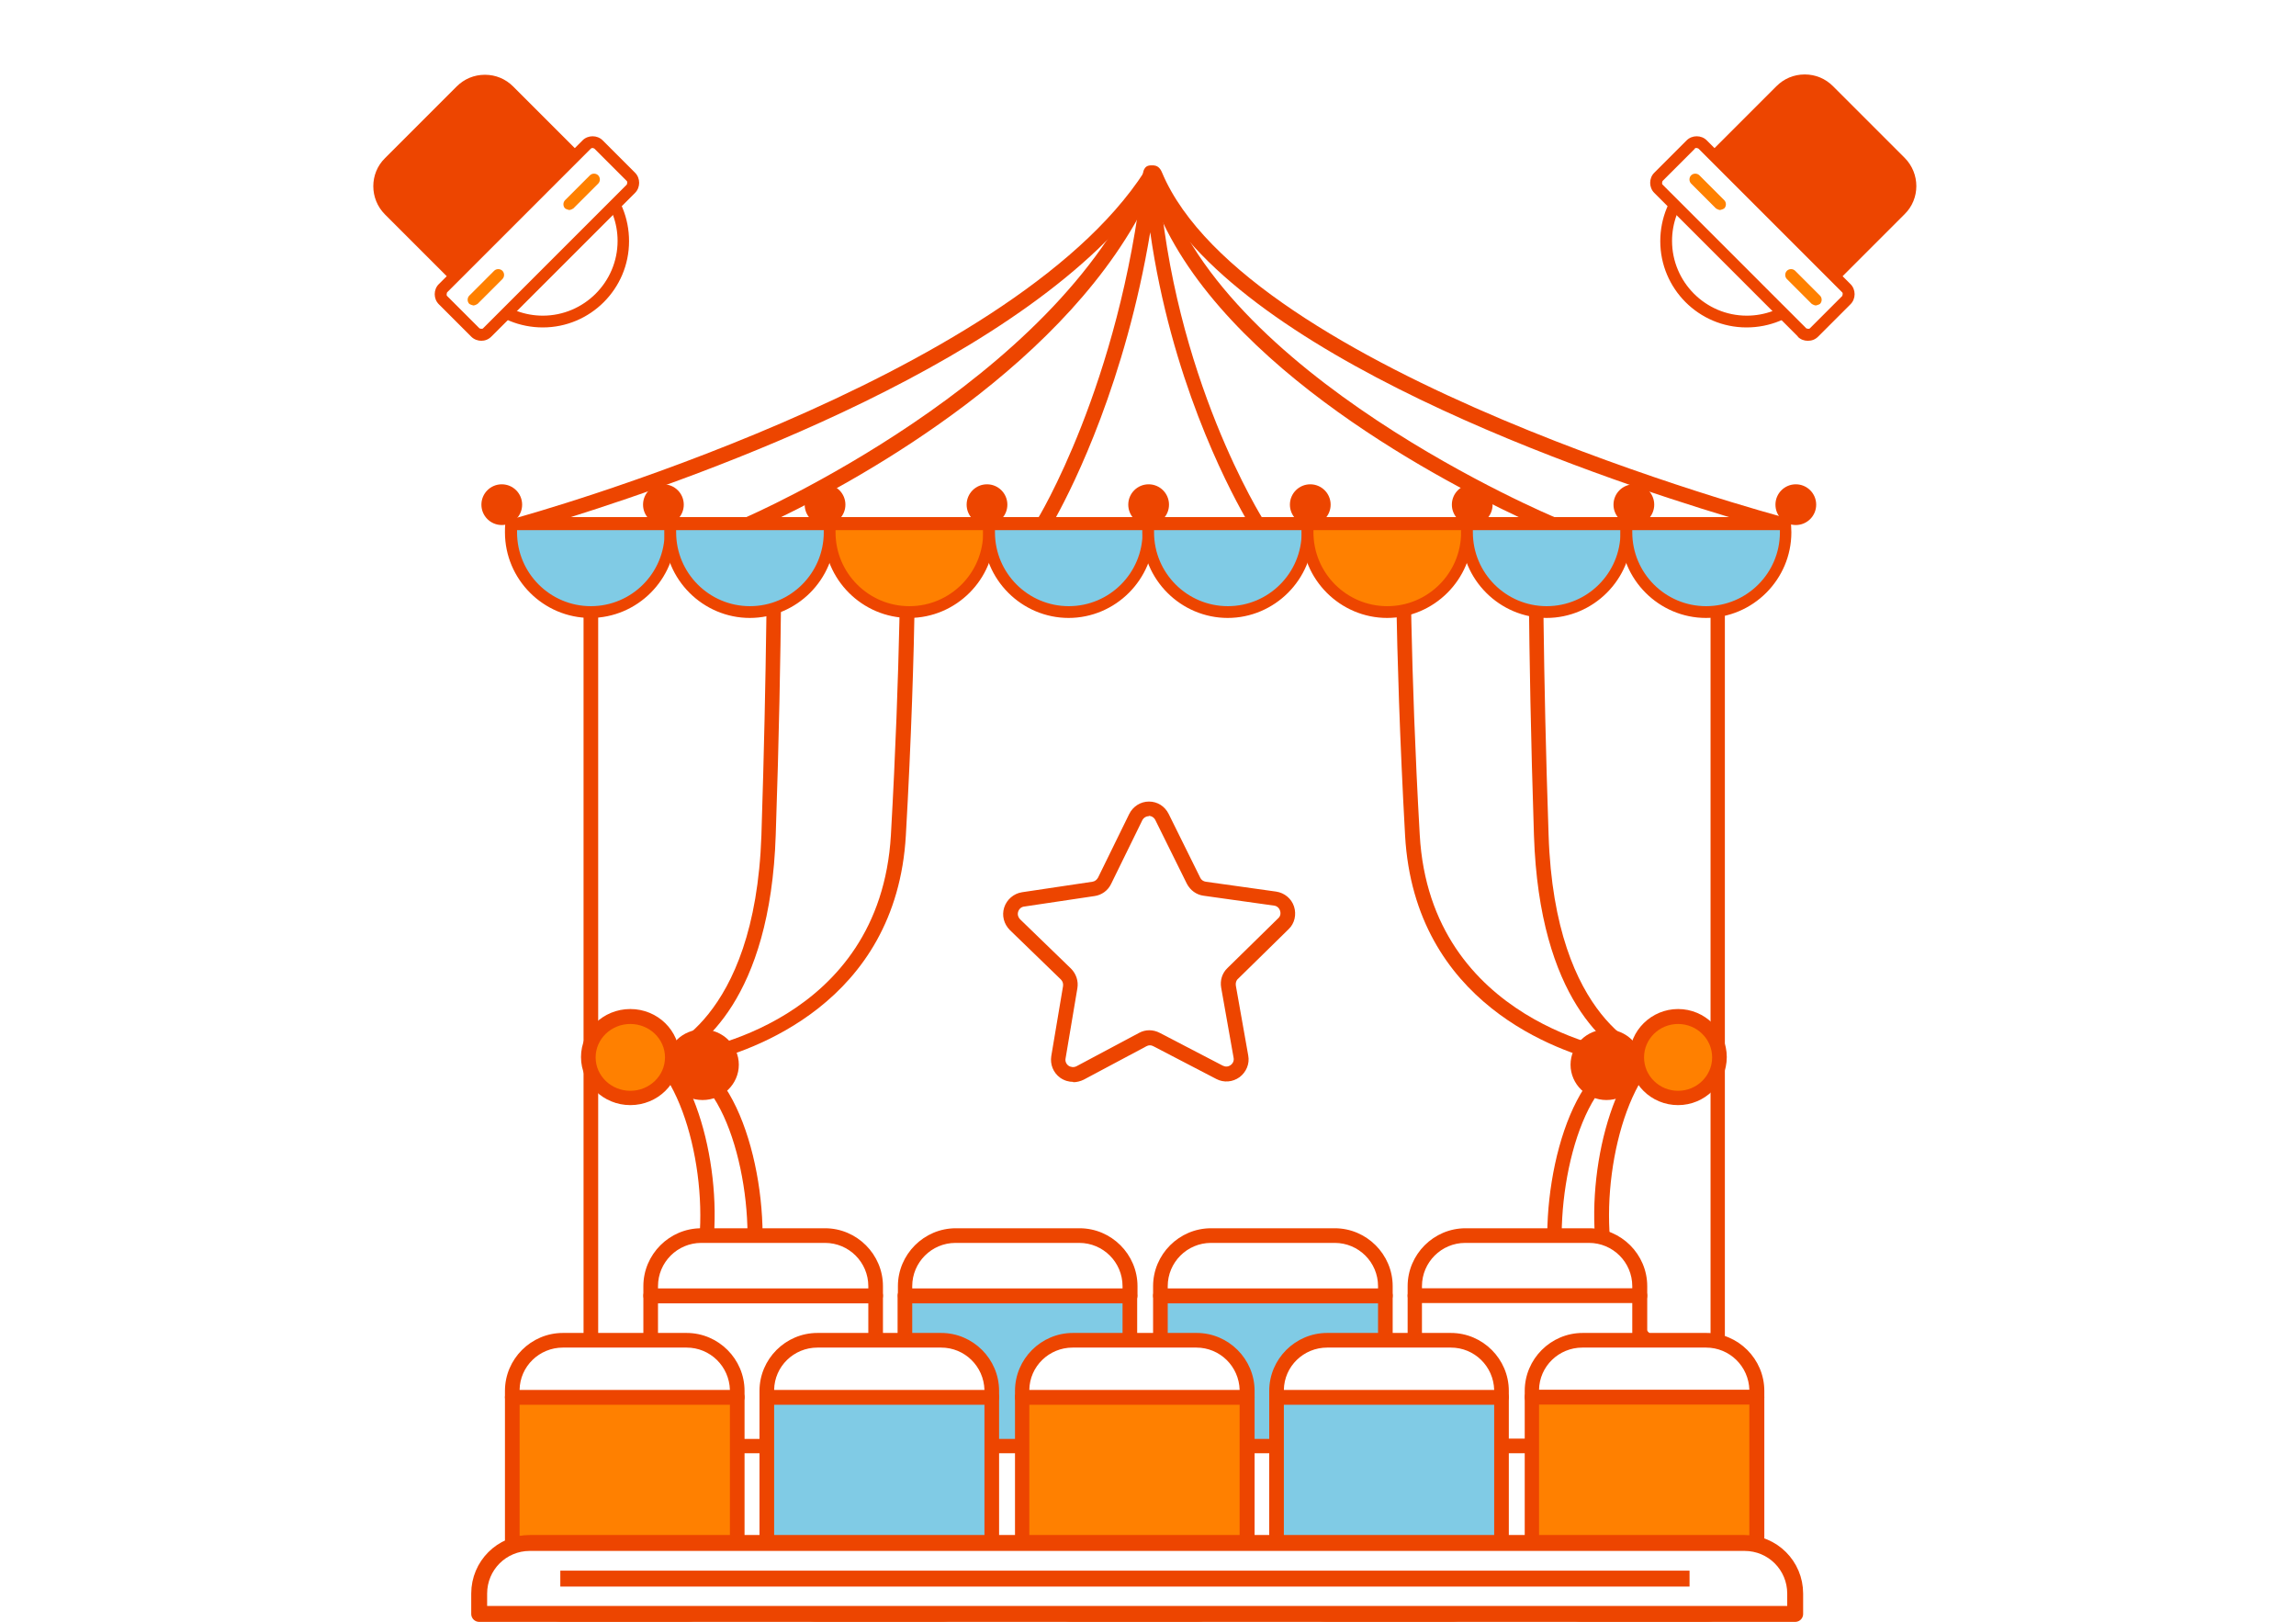 <?xml version="1.0" encoding="UTF-8"?>
<svg id="Capa_2" data-name="Capa 2" xmlns="http://www.w3.org/2000/svg" xmlns:xlink="http://www.w3.org/1999/xlink" viewBox="0 0 72.16 50.98">
  <defs>
    <style>
      .cls-1, .cls-2, .cls-3, .cls-4, .cls-5 {
        fill: #fff;
      }

      .cls-6 {
        fill: #ed4500;
      }

      .cls-2 {
        filter: url(#drop-shadow-1);
      }

      .cls-7 {
        fill: #80cbe5;
      }

      .cls-3 {
        filter: url(#drop-shadow-2);
      }

      .cls-4 {
        stroke-miterlimit: 10;
      }

      .cls-4, .cls-5 {
        stroke: #ed4500;
        stroke-width: .5px;
      }

      .cls-5 {
        stroke-linecap: round;
        stroke-linejoin: round;
      }

      .cls-8 {
        fill: #ff8000;
      }
    </style>
    <filter id="drop-shadow-1" x="40.72" y=".2" width="31.44" height="31.44" filterUnits="userSpaceOnUse">
      <feOffset dx="0" dy="0"/>
      <feGaussianBlur result="blur" stdDeviation="5"/>
      <feFlood flood-color="#7c7c7c" flood-opacity=".75"/>
      <feComposite in2="blur" operator="in"/>
      <feComposite in="SourceGraphic"/>
    </filter>
    <filter id="drop-shadow-2" x="0" y="0" width="32" height="32" filterUnits="userSpaceOnUse">
      <feOffset dx="0" dy="0"/>
      <feGaussianBlur result="blur-2" stdDeviation="5"/>
      <feFlood flood-color="#7c7c7c" flood-opacity=".75"/>
      <feComposite in2="blur-2" operator="in"/>
      <feComposite in="SourceGraphic"/>
    </filter>
  </defs>
  <g id="Capa_1-2" data-name="Capa 1">
    <path class="cls-2" d="M56.44,15.22c-.35,0-.64.28-.64.64s.28.64.64.64.64-.28.64-.64-.28-.64-.64-.64Z"/>
    <path class="cls-3" d="M15.13,15.86c0,.35.28.64.64.64s.64-.28.64-.64-.28-.64-.64-.64-.64.28-.64.64Z"/>
    <g>
      <g>
        <g>
          <path class="cls-1" d="M18.66,18.04v25.1s2.92.28,4.66-1.97c.01-.02.03-.06.06-.13.78-1.86.24-5.99-1.3-7.33l-.5-.44s6.31-.84,6.66-7.03.3-10.4.3-10.4l-10.15.52.27,1.68Z"/>
          <path class="cls-6" d="M19,43.38c-.21,0-.34-.01-.36-.01-.12-.01-.21-.11-.21-.23v-25.08l-.27-1.66c-.01-.06,0-.13.05-.18.04-.05.1-.08.17-.09l10.15-.52c.06,0,.12.02.17.06.05.04.07.1.07.16,0,.04.05,4.3-.3,10.42-.3,5.29-4.88,6.8-6.38,7.15l.15.13c1.61,1.4,2.17,5.66,1.36,7.6-.04.11-.07.15-.09.18-1.45,1.87-3.64,2.07-4.5,2.07ZM18.89,42.92c.68.01,2.87-.11,4.24-1.89,0,0,.02-.04.03-.07.74-1.77.22-5.8-1.24-7.07l-.5-.44c-.07-.06-.1-.15-.07-.24s.1-.15.19-.16c.25-.03,6.12-.9,6.46-6.81.3-5.28.31-9.17.3-10.15l-9.65.49.23,1.43s0,.02,0,.04v24.88Z"/>
        </g>
        <g>
          <path class="cls-1" d="M18.57,18.04v25.1s1.56.28,3.01-1.97c.02-.03.1-.18.2-.4.96-2.13.36-5.97-1-7.49h0s3.17-.84,3.38-7.03.18-10.4.18-10.4l-5.92.52.16,1.68Z"/>
          <path class="cls-6" d="M18.75,43.38c-.13,0-.2-.01-.22-.02-.11-.02-.19-.12-.19-.23v-25.09l-.16-1.67c0-.06.01-.12.05-.17.04-.05.1-.08.16-.08l5.92-.52c.06,0,.13.02.17.06.05.04.07.1.08.17,0,.04.03,4.29-.18,10.41-.17,5.19-2.39,6.72-3.23,7.12,1.3,1.77,1.74,5.47.83,7.49-.1.22-.19.38-.22.43-1.21,1.88-2.51,2.09-3.02,2.09ZM18.66,16.57l.14,1.45s0,.01,0,.02v24.88c.43-.01,1.52-.22,2.58-1.87.01-.02.09-.15.19-.37.88-1.95.38-5.74-.96-7.24-.05-.06-.07-.14-.05-.22.02-.08.08-.14.16-.16.03,0,3.01-.9,3.21-6.81.17-5.27.18-9.15.18-10.14l-5.44.47Z"/>
        </g>
        <g>
          <ellipse class="cls-8" cx="19.81" cy="33.22" rx="1.32" ry="1.28"/>
          <path class="cls-6" d="M19.81,34.73c-.85,0-1.55-.68-1.55-1.51s.69-1.51,1.55-1.51,1.55.68,1.55,1.51-.69,1.51-1.55,1.51ZM19.81,32.18c-.6,0-1.09.47-1.09,1.05s.49,1.05,1.09,1.05,1.09-.47,1.09-1.05-.49-1.05-1.09-1.05Z"/>
        </g>
        <g>
          <ellipse class="cls-6" cx="22.08" cy="33.46" rx=".91" ry=".88"/>
          <path class="cls-6" d="M22.08,34.57c-.63,0-1.14-.5-1.14-1.11s.51-1.11,1.14-1.11,1.14.5,1.14,1.11-.51,1.11-1.14,1.11ZM22.08,32.81c-.37,0-.68.29-.68.65s.3.65.68.65.68-.29.68-.65-.3-.65-.68-.65Z"/>
        </g>
      </g>
      <g>
        <g>
          <path class="cls-1" d="M53.88,18.04v25.1s-2.89.28-4.61-1.97c-.01-.02-.03-.06-.06-.13-.77-1.86-.24-5.99,1.29-7.33l.5-.44s-6.25-.84-6.6-7.03c-.35-6.18-.3-10.4-.3-10.4l10.06.72-.27,1.48Z"/>
          <path class="cls-6" d="M53.54,43.38c-.85,0-3.03-.2-4.46-2.07-.02-.03-.05-.07-.09-.18-.8-1.94-.24-6.19,1.35-7.59l.15-.13c-1.49-.35-6.03-1.86-6.33-7.15-.34-6.12-.3-10.37-.3-10.42,0-.06.03-.12.07-.17.05-.04.11-.06.17-.06l10.06.72c.07,0,.13.04.17.09s.06.12.04.18l-.26,1.46v25.08c0,.12-.09.22-.21.23-.02,0-.15.01-.36.01ZM53.88,43.14h0,0ZM44.32,16.09c0,.99,0,4.87.3,10.14.33,5.93,6.34,6.8,6.4,6.81.09.01.16.07.19.16.03.09,0,.18-.07.24l-.5.44c-1.44,1.27-1.96,5.3-1.23,7.07.02.04.03.07.04.08,1.36,1.77,3.52,1.89,4.19,1.88v-24.88s0-.03,0-.04l.22-1.23-9.56-.68Z"/>
        </g>
        <g>
          <path class="cls-1" d="M53.97,18.04v25.1s-1.55.28-2.98-1.97c-.02-.03-.1-.18-.2-.4-.95-2.13-.35-5.97.99-7.49h0s-3.14-.84-3.35-7.03c-.2-6.18-.17-10.4-.17-10.4l5.87.72-.16,1.48Z"/>
          <path class="cls-6" d="M53.8,43.38c-.51,0-1.8-.2-3-2.09-.03-.05-.12-.21-.22-.43-.9-2.02-.47-5.72.83-7.49-.84-.4-3.03-1.93-3.2-7.12-.2-6.12-.17-10.37-.17-10.41,0-.07.03-.13.08-.17.05-.04.11-.06.18-.06l5.87.72c.12.02.21.13.2.25l-.16,1.47v25.09c0,.11-.08.21-.19.23-.01,0-.09.02-.22.02ZM53.97,43.14h0,0ZM48.49,16.11c0,1.01,0,4.88.18,10.13.19,5.91,3.15,6.81,3.18,6.81.08.02.14.08.16.16.02.08,0,.16-.05.22-1.33,1.51-1.83,5.3-.95,7.25.1.23.18.36.19.38,1.05,1.65,2.13,1.86,2.56,1.87v-24.88s0-.02,0-.02l.13-1.26-5.39-.66Z"/>
        </g>
        <g>
          <ellipse class="cls-8" cx="52.74" cy="33.22" rx="1.3" ry="1.28"/>
          <path class="cls-6" d="M52.74,34.73c-.85,0-1.53-.68-1.53-1.51s.69-1.51,1.53-1.51,1.53.68,1.53,1.51-.69,1.51-1.53,1.51ZM52.74,32.18c-.59,0-1.07.47-1.07,1.05s.48,1.05,1.07,1.05,1.07-.47,1.07-1.05-.48-1.05-1.07-1.05Z"/>
        </g>
        <g>
          <ellipse class="cls-6" cx="50.49" cy="33.46" rx=".9" ry=".88"/>
          <path class="cls-6" d="M50.49,34.57c-.62,0-1.13-.5-1.13-1.11s.51-1.11,1.13-1.11,1.13.5,1.13,1.11-.51,1.11-1.13,1.11ZM50.49,32.81c-.37,0-.67.29-.67.65s.3.65.67.65.67-.29.67-.65-.3-.65-.67-.65Z"/>
        </g>
      </g>
    </g>
    <g>
      <g>
        <path class="cls-1" d="M55.98,16.48H16.34s15.46-4.22,19.82-10.96c.07-.11.09-.11.14,0,2.72,6.48,19.68,10.96,19.68,10.96Z"/>
        <path class="cls-6" d="M55.98,16.71H16.34c-.12,0-.21-.09-.23-.2-.02-.11.06-.22.17-.25.15-.04,15.43-4.27,19.69-10.87.04-.07.13-.2.3-.19.16.01.23.17.25.22,2.64,6.3,19.36,10.79,19.52,10.83.11.03.18.14.17.25-.01.11-.11.2-.23.2ZM17.93,16.25h36.41c-4.25-1.28-15.61-5.12-18.13-10.39-3.73,5.44-14.29,9.14-18.27,10.39Z"/>
      </g>
      <g>
        <path class="cls-1" d="M48.81,16.48h-25.3s9.87-4.22,12.65-10.96c.04-.11.06-.11.09,0,1.74,6.48,12.56,10.96,12.56,10.96Z"/>
        <path class="cls-6" d="M48.81,16.71h-25.3c-.11,0-.2-.08-.23-.18-.02-.11.03-.21.13-.26.1-.04,9.81-4.26,12.53-10.84.03-.07.1-.24.28-.22.18.01.23.19.25.25,1.69,6.3,12.32,10.77,12.43,10.81.1.04.16.15.14.26-.02.11-.12.19-.23.19ZM24.55,16.25h23.18c-2.66-1.25-9.81-5.02-11.56-10.19-2.48,5.34-9.12,8.98-11.62,10.19Z"/>
      </g>
      <g>
        <path class="cls-1" d="M39.53,16.48h-6.75s2.63-4.22,3.37-10.96c.01-.11.02-.11.02,0,.46,6.48,3.35,10.96,3.35,10.96Z"/>
        <path class="cls-6" d="M39.53,16.71h-6.75c-.08,0-.16-.05-.2-.12-.04-.07-.04-.16,0-.23.03-.04,2.61-4.26,3.34-10.87,0-.07.03-.3.25-.29.21,0,.23.22.24.3.45,6.35,3.28,10.81,3.31,10.86.05.07.05.16,0,.23-.04.07-.12.12-.2.12ZM33.18,16.25h5.95c-.6-1.06-2.33-4.4-2.98-8.95-.78,4.68-2.39,7.91-2.96,8.95Z"/>
      </g>
    </g>
    <g>
      <g>
        <path class="cls-1" d="M46.09,16.48c0,.08.01.17.01.25,0-.09,0-.17.01-.25h-.03Z"/>
        <path class="cls-6" d="M46.29,16.74h-.37c0-.08,0-.16-.01-.24l-.02-.2h.43l-.02.2c0,.08-.01.16-.01.24Z"/>
      </g>
      <g>
        <path class="cls-1" d="M26.06,16.48c0,.08.01.17.01.25,0-.09,0-.17.01-.25h-.03Z"/>
        <path class="cls-6" d="M26.26,16.74h-.37c0-.08,0-.16-.01-.24l-.02-.2h.43l-.02.2c0,.08-.01.16-.01.24Z"/>
      </g>
      <g>
        <path class="cls-1" d="M36.08,16.48c0,.08.01.17.01.25,0-.09,0-.17.01-.25h-.03Z"/>
        <path class="cls-6" d="M36.27,16.74h-.37c0-.08,0-.16-.01-.24l-.02-.2h.43l-.02.2c0,.08-.01.16-.01.24Z"/>
      </g>
      <g>
        <path class="cls-1" d="M31.07,16.48c0,.08.01.17.01.25,0-.09,0-.17.01-.25h-.03Z"/>
        <path class="cls-6" d="M31.27,16.74h-.37c0-.08,0-.16-.01-.24l-.02-.2h.43l-.02.2c0,.08-.01.16-.01.24Z"/>
      </g>
      <g>
        <path class="cls-1" d="M21.05,16.48c0,.08.01.17.01.25,0-.09,0-.17.01-.25h-.03Z"/>
        <path class="cls-6" d="M21.25,16.74h-.37c0-.08,0-.16-.01-.24l-.02-.2h.43l-.02.2c0,.08-.01.16-.01.24Z"/>
      </g>
      <g>
        <path class="cls-1" d="M41.08,16.48c0,.08.01.17.01.25,0-.09,0-.17.01-.25h-.03Z"/>
        <path class="cls-6" d="M41.28,16.74h-.37c0-.08,0-.16-.01-.24l-.02-.2h.43l-.02.2c0,.08-.01.16-.01.24Z"/>
      </g>
      <g>
        <path class="cls-1" d="M51.1,16.48c0,.08.01.17.01.25,0-.09,0-.17.01-.25h-.03Z"/>
        <path class="cls-6" d="M51.3,16.74h-.37c0-.08,0-.16-.01-.24l-.02-.2h.43l-.02.2c0,.08-.01.16-.01.24Z"/>
      </g>
      <g>
        <path class="cls-7" d="M21.05,16.48h-4.98c0,.08-.01.17-.01.25,0,1.38,1.12,2.5,2.5,2.5s2.5-1.12,2.5-2.5c0-.09,0-.17-.01-.25Z"/>
        <path class="cls-6" d="M18.56,19.42c-1.48,0-2.69-1.21-2.69-2.69,0-.09,0-.18.01-.27l.02-.17h5.31l.02.17c0,.09.01.18.01.27,0,1.48-1.21,2.69-2.69,2.69ZM16.25,16.66s0,.05,0,.07c0,1.28,1.04,2.32,2.32,2.32s2.32-1.04,2.32-2.32c0-.02,0-.05,0-.07h-4.64Z"/>
      </g>
      <g>
        <path class="cls-7" d="M26.06,16.48h-4.98c0,.08-.01.17-.01.25,0,1.38,1.12,2.5,2.5,2.5s2.5-1.12,2.5-2.5c0-.09,0-.17-.01-.25Z"/>
        <path class="cls-6" d="M23.57,19.42c-1.48,0-2.69-1.21-2.69-2.69,0-.09,0-.18.01-.27l.02-.17h5.31l.02.17c0,.09.01.18.01.27,0,1.48-1.21,2.69-2.69,2.69ZM21.25,16.66s0,.05,0,.07c0,1.28,1.04,2.32,2.32,2.32s2.32-1.04,2.32-2.32c0-.02,0-.05,0-.07h-4.64Z"/>
      </g>
      <g>
        <path class="cls-8" d="M31.07,16.48h-4.98c0,.08-.01.17-.01.25,0,1.38,1.12,2.5,2.5,2.5s2.5-1.12,2.5-2.5c0-.09,0-.17-.01-.25Z"/>
        <path class="cls-6" d="M28.58,19.42c-1.48,0-2.69-1.21-2.69-2.69,0-.09,0-.18.01-.27l.02-.17h5.31l.02.17c0,.09.01.18.01.27,0,1.48-1.21,2.69-2.69,2.69ZM26.26,16.66s0,.05,0,.07c0,1.28,1.04,2.32,2.32,2.32s2.32-1.04,2.32-2.32c0-.02,0-.05,0-.07h-4.64Z"/>
      </g>
      <g>
        <path class="cls-7" d="M36.08,16.48h-4.98c0,.08-.01.17-.01.25,0,1.38,1.12,2.5,2.5,2.5s2.5-1.12,2.5-2.5c0-.09,0-.17-.01-.25Z"/>
        <path class="cls-6" d="M33.59,19.42c-1.48,0-2.69-1.21-2.69-2.69,0-.09,0-.18.01-.27l.02-.17h5.31l.02.17c0,.09.01.18.01.27,0,1.48-1.21,2.69-2.69,2.69ZM31.27,16.66s0,.05,0,.07c0,1.28,1.04,2.32,2.32,2.32s2.32-1.04,2.32-2.32c0-.02,0-.05,0-.07h-4.64Z"/>
      </g>
      <g>
        <path class="cls-7" d="M41.08,16.48h-4.98c0,.08-.01.17-.01.25,0,1.38,1.12,2.5,2.5,2.5s2.5-1.12,2.5-2.5c0-.09,0-.17-.01-.25Z"/>
        <path class="cls-6" d="M38.59,19.42c-1.48,0-2.69-1.21-2.69-2.69,0-.09,0-.18.01-.27l.02-.17h5.31l.02.17c0,.09.01.18.01.27,0,1.48-1.21,2.69-2.69,2.69ZM36.27,16.66s0,.05,0,.07c0,1.28,1.04,2.32,2.32,2.32s2.32-1.04,2.32-2.32c0-.02,0-.05,0-.07h-4.64Z"/>
      </g>
      <g>
        <path class="cls-8" d="M46.09,16.48h-4.98c0,.08-.01.17-.01.25,0,1.38,1.12,2.5,2.5,2.5s2.5-1.12,2.5-2.5c0-.09,0-.17-.01-.25Z"/>
        <path class="cls-6" d="M43.6,19.42c-1.48,0-2.69-1.21-2.69-2.69,0-.09,0-.18.01-.27l.02-.17h5.31l.02.17c0,.09.01.18.01.27,0,1.48-1.21,2.69-2.69,2.69ZM41.28,16.66s0,.05,0,.07c0,1.28,1.04,2.32,2.32,2.32s2.32-1.04,2.32-2.32c0-.02,0-.05,0-.07h-4.64Z"/>
      </g>
      <g>
        <path class="cls-7" d="M51.1,16.48h-4.98c0,.08-.01.17-.01.25,0,1.38,1.12,2.5,2.5,2.5s2.5-1.12,2.5-2.5c0-.09,0-.17-.01-.25Z"/>
        <path class="cls-6" d="M48.61,19.42c-1.48,0-2.69-1.21-2.69-2.69,0-.09,0-.18.01-.27l.02-.17h5.31l.02.17c0,.09.01.18.01.27,0,1.48-1.21,2.69-2.69,2.69ZM46.29,16.66s0,.05,0,.07c0,1.28,1.04,2.32,2.32,2.32s2.32-1.04,2.32-2.32c0-.02,0-.05,0-.07h-4.64Z"/>
      </g>
      <g>
        <path class="cls-7" d="M56.11,16.48h-4.98c0,.08-.01.17-.01.25,0,1.38,1.12,2.5,2.5,2.5s2.5-1.12,2.5-2.5c0-.09,0-.17-.01-.25Z"/>
        <path class="cls-6" d="M53.62,19.42c-1.48,0-2.69-1.21-2.69-2.69,0-.09,0-.18.01-.27l.02-.17h5.31l.02.17c0,.09.01.18.01.27,0,1.48-1.21,2.69-2.69,2.69ZM51.3,16.66s0,.05,0,.07c0,1.28,1.04,2.32,2.32,2.32s2.32-1.04,2.32-2.32c0-.02,0-.05,0-.07h-4.64Z"/>
      </g>
    </g>
    <g>
      <g>
        <g>
          <rect class="cls-6" x="12.69" y="3.15" width="5.32" height="5.64" rx="1.09" ry="1.09" transform="translate(.28 12.6) rotate(-45)"/>
          <path class="cls-6" d="M15.46,9.58c-.32,0-.64-.12-.89-.37l-2.47-2.47c-.49-.49-.49-1.29,0-1.77l2.25-2.25c.24-.24.55-.37.89-.37s.65.13.89.37l2.47,2.47c.24.24.37.55.37.89s-.13.65-.37.89l-2.25,2.25c-.24.24-.57.37-.89.37ZM15.24,2.72c-.24,0-.46.09-.63.26l-2.25,2.25c-.35.35-.35.91,0,1.25l2.47,2.47c.17.17.39.26.63.26s.46-.09.63-.26l2.25-2.25c.17-.17.26-.39.26-.63s-.09-.46-.26-.63l-2.47-2.47c-.17-.17-.39-.26-.63-.26Z"/>
        </g>
        <g>
          <path class="cls-1" d="M15.28,9.37c.46.46,1.09.74,1.79.74,1.4,0,2.53-1.13,2.53-2.53,0-.7-.28-1.33-.74-1.79l-3.58,3.58Z"/>
          <path class="cls-6" d="M17.06,10.29c-.72,0-1.41-.28-1.92-.79l-.13-.13,3.84-3.84.13.13c.51.51.79,1.19.79,1.92,0,1.5-1.22,2.71-2.71,2.71ZM15.54,9.36c.42.36.96.56,1.52.56,1.29,0,2.35-1.05,2.35-2.35,0-.56-.2-1.1-.56-1.52l-3.31,3.31Z"/>
        </g>
        <g>
          <rect class="cls-1" x="13.42" y="6.51" width="6.91" height="1.97" rx=".88" ry=".88" transform="translate(-.36 14.13) rotate(-45)"/>
          <path class="cls-6" d="M15.13,10.71c-.11,0-.23-.04-.32-.13l-1.02-1.02c-.17-.17-.17-.46,0-.63l4.52-4.52c.17-.17.46-.17.63,0l1.02,1.02c.17.17.17.46,0,.63h0l-4.52,4.52c-.09.09-.2.13-.32.13ZM18.63,4.65s-.04,0-.06.02l-4.52,4.52s-.03.08,0,.11l1.02,1.02s.08.03.11,0l4.52-4.52s.03-.08,0-.11l-1.02-1.02s-.04-.02-.06-.02Z"/>
        </g>
      </g>
      <g>
        <line class="cls-1" x1="14.88" y1="9.42" x2="18.67" y2="5.63"/>
        <g>
          <path class="cls-8" d="M14.88,9.6s-.09-.02-.13-.05c-.07-.07-.07-.19,0-.26l.78-.78c.07-.07.19-.07.26,0s.07.19,0,.26l-.78.78s-.08.05-.13.05Z"/>
          <path class="cls-8" d="M17.89,6.6s-.09-.02-.13-.05c-.07-.07-.07-.19,0-.26l.78-.78c.07-.07.19-.07.26,0s.07.19,0,.26l-.78.78s-.08.05-.13.05Z"/>
        </g>
      </g>
    </g>
    <g>
      <g>
        <g>
          <rect class="cls-6" x="53.95" y="3.15" width="5.32" height="5.64" rx=".99" ry=".99" transform="translate(92.41 50.21) rotate(-135)"/>
          <path class="cls-6" d="M55.61,9.21l-2.25-2.25c-.24-.24-.37-.55-.37-.89,0-.34.13-.65.37-.89l2.47-2.47c.24-.24.55-.37.89-.37s.65.13.89.37l2.25,2.25c.49.49.49,1.29,0,1.77l-2.47,2.47c-.24.24-.57.37-.89.37s-.64-.12-.89-.37ZM56.09,2.98l-2.47,2.47c-.17.17-.26.39-.26.63,0,.24.09.46.26.63l2.25,2.25c.17.17.39.26.63.26s.46-.09.63-.26l2.47-2.47c.35-.35.35-.91,0-1.25l-2.25-2.25c-.17-.17-.39-.26-.63-.26s-.46.09-.63.26Z"/>
        </g>
        <g>
          <path class="cls-1" d="M56.68,9.37c-.46.46-1.09.74-1.79.74-1.4,0-2.53-1.13-2.53-2.53,0-.7.28-1.33.74-1.79l3.58,3.58Z"/>
          <path class="cls-6" d="M52.18,7.58c0-.72.28-1.41.79-1.92l.13-.13,3.84,3.84-.13.13c-.51.51-1.19.79-1.92.79-1.5,0-2.71-1.22-2.71-2.71ZM53.11,6.05c-.36.42-.56.96-.56,1.52,0,1.29,1.05,2.35,2.35,2.35.56,0,1.1-.2,1.52-.56l-3.31-3.31Z"/>
        </g>
        <g>
          <rect class="cls-1" x="51.62" y="6.51" width="6.91" height="1.97" rx=".88" ry=".88" transform="translate(88.72 51.74) rotate(-135)"/>
          <path class="cls-6" d="M56.51,10.58l-4.52-4.52h0c-.17-.17-.17-.46,0-.63l1.02-1.02c.17-.17.46-.17.63,0l4.52,4.52c.17.17.17.46,0,.63l-1.02,1.02c-.09.09-.2.13-.32.13s-.23-.04-.32-.13ZM53.27,4.67l-1.02,1.02s-.03.08,0,.11l4.52,4.52s.08.03.11,0l1.02-1.02s.03-.08,0-.11l-4.52-4.52s-.04-.02-.06-.02-.04,0-.06.02Z"/>
        </g>
      </g>
      <g>
        <line class="cls-1" x1="57.07" y1="9.42" x2="53.28" y2="5.63"/>
        <g>
          <path class="cls-8" d="M57.07,9.6s.09-.02.13-.05c.07-.07.07-.19,0-.26l-.78-.78c-.07-.07-.19-.07-.26,0s-.07.19,0,.26l.78.78s.08.05.13.05Z"/>
          <path class="cls-8" d="M54.06,6.6s.09-.02.13-.05c.07-.07.07-.19,0-.26l-.78-.78c-.07-.07-.19-.07-.26,0s-.07.19,0,.26l.78.78s.08.05.13.05Z"/>
        </g>
      </g>
    </g>
    <g>
      <circle class="cls-6" cx="56.44" cy="15.86" r=".64"/>
      <circle class="cls-6" cx="15.77" cy="15.86" r=".64"/>
      <circle class="cls-6" cx="20.85" cy="15.86" r=".64"/>
      <circle class="cls-6" cx="25.93" cy="15.86" r=".64"/>
      <circle class="cls-6" cx="31.02" cy="15.86" r=".64"/>
      <circle class="cls-6" cx="36.1" cy="15.86" r=".64"/>
      <circle class="cls-6" cx="41.18" cy="15.86" r=".64"/>
      <circle class="cls-6" cx="46.27" cy="15.86" r=".64"/>
      <circle class="cls-6" cx="51.35" cy="15.86" r=".64"/>
    </g>
    <g>
      <g>
        <g>
          <path class="cls-1" d="M20.45,45.85c0,.88.71-.4,1.59-.4h3.89c.88,0,1.59,1.28,1.59.4v-5.13h-7.07v5.13Z"/>
          <path class="cls-6" d="M20.58,46.39s-.1-.01-.15-.04c-.21-.11-.21-.38-.21-.5v-5.13c0-.13.1-.23.23-.23h7.07c.13,0,.23.1.23.23v5.13c0,.12,0,.4-.21.5-.22.11-.42-.04-.69-.24-.26-.19-.59-.44-.92-.44h-3.89c-.33,0-.66.24-.92.44-.2.15-.37.28-.54.28ZM20.69,45.99h0,0ZM22.04,45.22h3.89c.48,0,.89.3,1.19.53.05.04.11.08.17.12,0,0,0,0,0-.01v-4.9h-6.61v4.9s0,0,0,.01c.05-.04.12-.08.17-.12.3-.22.71-.53,1.19-.53Z"/>
        </g>
        <g>
          <path class="cls-1" d="M25.93,38.83h-3.89c-.88,0-1.59.71-1.59,1.59v.3h7.07v-.3c0-.88-.71-1.59-1.59-1.59Z"/>
          <path class="cls-6" d="M27.52,40.95h-7.07c-.13,0-.23-.1-.23-.23v-.3c0-1,.82-1.82,1.82-1.82h3.89c1,0,1.82.82,1.82,1.82v.3c0,.13-.1.23-.23.23ZM20.68,40.49h6.61v-.07c0-.75-.61-1.36-1.36-1.36h-3.89c-.75,0-1.36.61-1.36,1.36v.07Z"/>
        </g>
        <g>
          <path class="cls-7" d="M28.44,45.85c0,.88.71-.4,1.59-.4h3.89c.88,0,1.59,1.28,1.59.4v-5.13h-7.07v5.13Z"/>
          <path class="cls-6" d="M28.57,46.39s-.1-.01-.15-.04c-.21-.11-.21-.38-.21-.5v-5.13c0-.13.1-.23.23-.23h7.07c.13,0,.23.1.23.23v5.13c0,.12,0,.4-.21.5-.22.11-.42-.04-.69-.24-.26-.19-.59-.44-.92-.44h-3.89c-.33,0-.66.24-.92.44-.2.15-.37.28-.54.28ZM28.69,45.99h0,0ZM30.03,45.22h3.89c.48,0,.89.3,1.19.53.05.04.11.08.17.12,0,0,0,0,0-.01v-4.9h-6.61v4.9s0,0,0,.01c.05-.04.12-.08.17-.12.3-.22.71-.53,1.19-.53Z"/>
        </g>
        <g>
          <path class="cls-1" d="M33.92,38.83h-3.89c-.88,0-1.59.71-1.59,1.59v.3h7.07v-.3c0-.88-.71-1.59-1.59-1.59Z"/>
          <path class="cls-6" d="M35.52,40.95h-7.07c-.13,0-.23-.1-.23-.23v-.3c0-1,.82-1.82,1.82-1.82h3.89c1,0,1.82.82,1.82,1.82v.3c0,.13-.1.23-.23.23ZM28.67,40.49h6.61v-.07c0-.75-.61-1.36-1.36-1.36h-3.89c-.75,0-1.36.61-1.36,1.36v.07Z"/>
        </g>
        <g>
          <path class="cls-7" d="M36.47,45.85c0,.88.71-.4,1.59-.4h3.89c.88,0,1.59,1.28,1.59.4v-5.13h-7.07v5.13Z"/>
          <path class="cls-6" d="M43.41,46.39c-.17,0-.34-.13-.54-.28-.26-.19-.59-.44-.92-.44h-3.89c-.33,0-.66.24-.92.44-.26.19-.47.35-.69.24-.21-.11-.21-.38-.21-.5v-5.13c0-.13.1-.23.23-.23h7.07c.13,0,.23.1.23.23v5.13c0,.12,0,.4-.21.5-.05.03-.1.04-.15.04ZM36.71,45.99h0,0ZM38.06,45.22h3.89c.48,0,.89.3,1.19.53.05.04.11.08.17.12,0,0,0,0,0-.01v-4.9h-6.61v4.9s0,0,0,.01c.05-.04.12-.08.17-.12.3-.22.71-.53,1.19-.53Z"/>
        </g>
        <g>
          <path class="cls-1" d="M41.95,38.83h-3.89c-.88,0-1.59.71-1.59,1.59v.3h7.07v-.3c0-.88-.71-1.59-1.59-1.59Z"/>
          <path class="cls-6" d="M43.54,40.95h-7.07c-.13,0-.23-.1-.23-.23v-.3c0-1,.82-1.82,1.82-1.82h3.89c1,0,1.82.82,1.82,1.82v.3c0,.13-.1.23-.23.23ZM36.7,40.49h6.61v-.07c0-.75-.61-1.36-1.36-1.36h-3.89c-.75,0-1.36.61-1.36,1.36v.07Z"/>
        </g>
        <g>
          <path class="cls-1" d="M51.54,40.42c0-.88-.71-1.59-1.59-1.59h-3.89c-.88,0-1.59.71-1.59,1.59v.3h7.07v-.3Z"/>
          <path class="cls-6" d="M51.54,40.95h-7.07c-.13,0-.23-.1-.23-.23v-.3c0-1,.82-1.82,1.82-1.82h3.89c1,0,1.82.82,1.82,1.82v.3c0,.13-.1.23-.23.23ZM44.69,40.49h6.61v-.07c0-.75-.61-1.36-1.36-1.36h-3.89c-.75,0-1.36.61-1.36,1.36v.07Z"/>
        </g>
        <g>
          <path class="cls-1" d="M44.46,40.72v5.13c0,.88.71-.4,1.59-.4h3.89c.88,0,1.59,1.28,1.59.4v-5.13h-7.07Z"/>
          <path class="cls-6" d="M51.41,46.39c-.17,0-.34-.13-.54-.28-.26-.19-.59-.44-.92-.44h-3.89c-.33,0-.66.24-.92.44-.26.19-.47.35-.69.24-.21-.11-.21-.38-.21-.5v-5.13c0-.13.1-.23.23-.23h7.07c.13,0,.23.1.23.23v5.13c0,.12,0,.4-.21.5-.05.03-.1.04-.15.04ZM44.71,45.99h0,0ZM44.69,40.95v4.9s0,0,0,.01c.05-.04.12-.08.17-.12.3-.22.71-.53,1.19-.53h3.89c.48,0,.89.3,1.19.53.05.04.11.08.17.12,0,0,0,0,0-.01v-4.9h-6.61Z"/>
        </g>
      </g>
      <g>
        <g>
          <path class="cls-1" d="M16.1,49.14c0,.88.71,1.59,1.59,1.59h3.89c.88,0,1.59-.71,1.59-1.59v-.64h-7.07v.64Z"/>
          <path class="cls-6" d="M21.58,50.96h-3.89c-1,0-1.82-.82-1.82-1.82v-.64c0-.13.1-.23.23-.23h7.07c.13,0,.23.1.23.23v.64c0,1-.82,1.82-1.82,1.82ZM16.33,48.73v.41c0,.75.61,1.36,1.36,1.36h3.89c.75,0,1.36-.61,1.36-1.36v-.41h-6.61Z"/>
        </g>
        <g>
          <path class="cls-1" d="M24.1,49.14c0,.88.71,1.59,1.59,1.59h3.89c.88,0,1.59-.71,1.59-1.59v-.64h-7.07v.64Z"/>
          <path class="cls-6" d="M29.58,50.96h-3.89c-1,0-1.82-.82-1.82-1.82v-.64c0-.13.1-.23.23-.23h7.07c.13,0,.23.1.23.23v.64c0,1-.82,1.82-1.82,1.82ZM24.33,48.73v.41c0,.75.61,1.36,1.36,1.36h3.89c.75,0,1.36-.61,1.36-1.36v-.41h-6.61Z"/>
        </g>
        <g>
          <path class="cls-1" d="M32.12,49.14c0,.88.71,1.59,1.59,1.59h3.89c.88,0,1.59-.71,1.59-1.59v-.64h-7.07v.64Z"/>
          <path class="cls-6" d="M37.6,50.96h-3.89c-1,0-1.82-.82-1.82-1.82v-.64c0-.13.1-.23.23-.23h7.07c.13,0,.23.1.23.23v.64c0,1-.82,1.82-1.82,1.82ZM32.35,48.73v.41c0,.75.61,1.36,1.36,1.36h3.89c.75,0,1.36-.61,1.36-1.36v-.41h-6.61Z"/>
        </g>
        <g>
          <path class="cls-1" d="M40.12,49.14c0,.88.71,1.59,1.59,1.59h3.89c.88,0,1.59-.71,1.59-1.59v-.64h-7.07v.64Z"/>
          <path class="cls-6" d="M45.6,50.96h-3.89c-1,0-1.82-.82-1.82-1.82v-.64c0-.13.1-.23.23-.23h7.07c.13,0,.23.1.23.23v.64c0,1-.82,1.82-1.82,1.82ZM40.35,48.73v.41c0,.75.61,1.36,1.36,1.36h3.89c.75,0,1.36-.61,1.36-1.36v-.41h-6.61Z"/>
        </g>
        <g>
          <path class="cls-1" d="M48.14,48.5v.64c0,.88.71,1.59,1.59,1.59h3.89c.88,0,1.59-.71,1.59-1.59v-.64h-7.07Z"/>
          <path class="cls-6" d="M53.62,50.96h-3.89c-1,0-1.82-.82-1.82-1.82v-.64c0-.13.1-.23.23-.23h7.07c.13,0,.23.1.23.23v.64c0,1-.82,1.82-1.82,1.82ZM48.37,48.73v.41c0,.75.61,1.36,1.36,1.36h3.89c.75,0,1.36-.61,1.36-1.36v-.41h-6.61Z"/>
        </g>
        <g>
          <g>
            <rect class="cls-8" x="16.1" y="43.91" width="7.07" height="4.59"/>
            <path class="cls-6" d="M23.17,48.73h-7.07c-.13,0-.23-.1-.23-.23v-4.59c0-.13.1-.23.23-.23h7.07c.13,0,.23.1.23.23v4.59c0,.13-.1.23-.23.23ZM16.33,48.27h6.61v-4.13h-6.61v4.13Z"/>
          </g>
          <g>
            <path class="cls-1" d="M21.58,42.12h-3.89c-.88,0-1.59.71-1.59,1.59v.2h7.07v-.2c0-.88-.71-1.59-1.59-1.59Z"/>
            <path class="cls-6" d="M23.17,44.14h-7.07c-.13,0-.23-.1-.23-.23v-.2c0-1,.82-1.82,1.82-1.82h3.89c1,0,1.82.82,1.82,1.82v.2c0,.13-.1.23-.23.23ZM16.33,43.68h6.61c-.02-.74-.62-1.33-1.36-1.33h-3.89c-.74,0-1.35.59-1.36,1.33Z"/>
          </g>
          <g>
            <rect class="cls-7" x="24.1" y="43.91" width="7.07" height="4.59"/>
            <path class="cls-6" d="M31.17,48.73h-7.07c-.13,0-.23-.1-.23-.23v-4.59c0-.13.1-.23.23-.23h7.07c.13,0,.23.1.23.23v4.59c0,.13-.1.23-.23.23ZM24.33,48.27h6.61v-4.13h-6.61v4.13Z"/>
          </g>
          <g>
            <path class="cls-1" d="M29.58,42.12h-3.89c-.88,0-1.59.71-1.59,1.59v.2h7.07v-.2c0-.88-.71-1.59-1.59-1.59Z"/>
            <path class="cls-6" d="M31.17,44.14h-7.07c-.13,0-.23-.1-.23-.23v-.2c0-1,.82-1.82,1.82-1.82h3.89c1,0,1.82.82,1.82,1.82v.2c0,.13-.1.23-.23.23ZM24.33,43.68h6.61c-.02-.74-.62-1.33-1.36-1.33h-3.89c-.74,0-1.35.59-1.36,1.33Z"/>
          </g>
          <g>
            <rect class="cls-8" x="32.12" y="43.91" width="7.07" height="4.59"/>
            <path class="cls-6" d="M39.2,48.73h-7.07c-.13,0-.23-.1-.23-.23v-4.59c0-.13.1-.23.23-.23h7.07c.13,0,.23.1.23.23v4.59c0,.13-.1.23-.23.23ZM32.35,48.27h6.61v-4.13h-6.61v4.13Z"/>
          </g>
          <g>
            <path class="cls-1" d="M37.6,42.12h-3.89c-.88,0-1.59.71-1.59,1.59v.2h7.07v-.2c0-.88-.71-1.59-1.59-1.59Z"/>
            <path class="cls-6" d="M39.2,44.14h-7.07c-.13,0-.23-.1-.23-.23v-.2c0-1,.82-1.82,1.82-1.82h3.89c1,0,1.82.82,1.82,1.82v.2c0,.13-.1.23-.23.23ZM32.35,43.68h6.61c-.02-.74-.62-1.33-1.36-1.33h-3.89c-.74,0-1.35.59-1.36,1.33Z"/>
          </g>
          <g>
            <rect class="cls-7" x="40.12" y="43.91" width="7.07" height="4.59"/>
            <path class="cls-6" d="M47.19,48.73h-7.07c-.13,0-.23-.1-.23-.23v-4.59c0-.13.1-.23.23-.23h7.07c.13,0,.23.1.23.23v4.59c0,.13-.1.23-.23.23ZM40.35,48.27h6.61v-4.13h-6.61v4.13Z"/>
          </g>
          <g>
            <path class="cls-1" d="M45.6,42.12h-3.89c-.88,0-1.59.71-1.59,1.59v.2h7.07v-.2c0-.88-.71-1.59-1.59-1.59Z"/>
            <path class="cls-6" d="M47.19,44.14h-7.07c-.13,0-.23-.1-.23-.23v-.2c0-1,.82-1.82,1.82-1.82h3.89c1,0,1.82.82,1.82,1.82v.2c0,.13-.1.23-.23.23ZM40.35,43.68h6.61c-.02-.74-.62-1.33-1.36-1.33h-3.89c-.74,0-1.35.59-1.36,1.33Z"/>
          </g>
          <g>
            <path class="cls-1" d="M55.22,43.71c0-.88-.71-1.59-1.59-1.59h-3.89c-.88,0-1.59.71-1.59,1.59v.2h7.07v-.2Z"/>
            <path class="cls-6" d="M55.22,44.14h-7.07c-.13,0-.23-.1-.23-.23v-.2c0-1,.82-1.82,1.82-1.82h3.89c1,0,1.82.82,1.82,1.82v.2c0,.13-.1.23-.23.23ZM48.37,43.68h6.61c-.02-.74-.62-1.33-1.36-1.33h-3.89c-.74,0-1.35.59-1.36,1.33Z"/>
          </g>
          <g>
            <rect class="cls-8" x="48.14" y="43.91" width="7.07" height="4.59"/>
            <path class="cls-6" d="M55.22,48.73h-7.07c-.13,0-.23-.1-.23-.23v-4.59c0-.13.1-.23.23-.23h7.07c.13,0,.23.1.23.23v4.59c0,.13-.1.23-.23.23ZM48.37,48.27h6.61v-4.13h-6.61v4.13Z"/>
          </g>
        </g>
      </g>
      <g>
        <path class="cls-5" d="M56.42,50.08c0-.88-.71-1.59-1.59-1.59H16.65c-.88,0-1.59.71-1.59,1.59v.64h41.36v-.64Z"/>
        <line class="cls-4" x1="17.61" y1="49.61" x2="53.1" y2="49.61"/>
      </g>
    </g>
    <g>
      <path class="cls-1" d="M37.87,27.93l2.21.31c.38.05.54.52.26.79l-1.59,1.56c-.11.11-.16.26-.13.41l.39,2.2c.07.38-.33.67-.67.49l-1.98-1.03c-.14-.07-.3-.07-.43,0l-1.97,1.05c-.34.18-.74-.11-.68-.49l.37-2.2c.03-.15-.03-.31-.14-.41l-1.6-1.55c-.28-.27-.13-.74.26-.8l2.21-.33c.15-.02.28-.12.35-.26l.98-2c.17-.35.66-.35.84,0l.99,2c.07.14.2.23.35.25Z"/>
      <path class="cls-6" d="M33.73,34c-.14,0-.28-.04-.41-.13-.22-.16-.32-.42-.28-.68l.37-2.2c.01-.08-.01-.15-.07-.21l-1.6-1.55c-.19-.19-.26-.46-.18-.71.08-.25.3-.44.56-.48l2.21-.33c.08-.01.14-.06.18-.13l.98-2c.12-.24.36-.39.62-.39h0c.27,0,.5.15.62.39l.99,2c.03.07.1.12.18.13h0l2.21.31c.26.04.48.22.56.47.08.25.02.53-.17.71l-1.59,1.56c-.06.05-.08.13-.07.21l.39,2.2c.05.26-.06.52-.27.68-.22.16-.5.18-.73.06l-1.98-1.03c-.07-.04-.15-.04-.22,0l-1.97,1.05c-.1.05-.22.08-.33.08ZM36.11,25.65h0c-.09,0-.17.05-.21.13l-.98,2c-.1.21-.3.35-.52.38l-2.21.33c-.09.01-.16.07-.19.16s0,.18.06.24l1.6,1.55c.16.16.24.39.2.62l-.37,2.2c-.02.09.02.18.09.23.07.05.17.06.25.02l1.97-1.05c.2-.11.44-.11.65,0l1.98,1.03c.08.04.17.04.25-.02.07-.05.11-.14.09-.23l-.39-2.2c-.04-.23.03-.46.2-.62l1.59-1.56c.07-.06.09-.15.06-.24-.03-.09-.1-.15-.19-.16l-2.21-.31c-.23-.03-.42-.17-.53-.38l-.99-2c-.04-.08-.12-.13-.21-.13Z"/>
    </g>
  </g>
</svg>